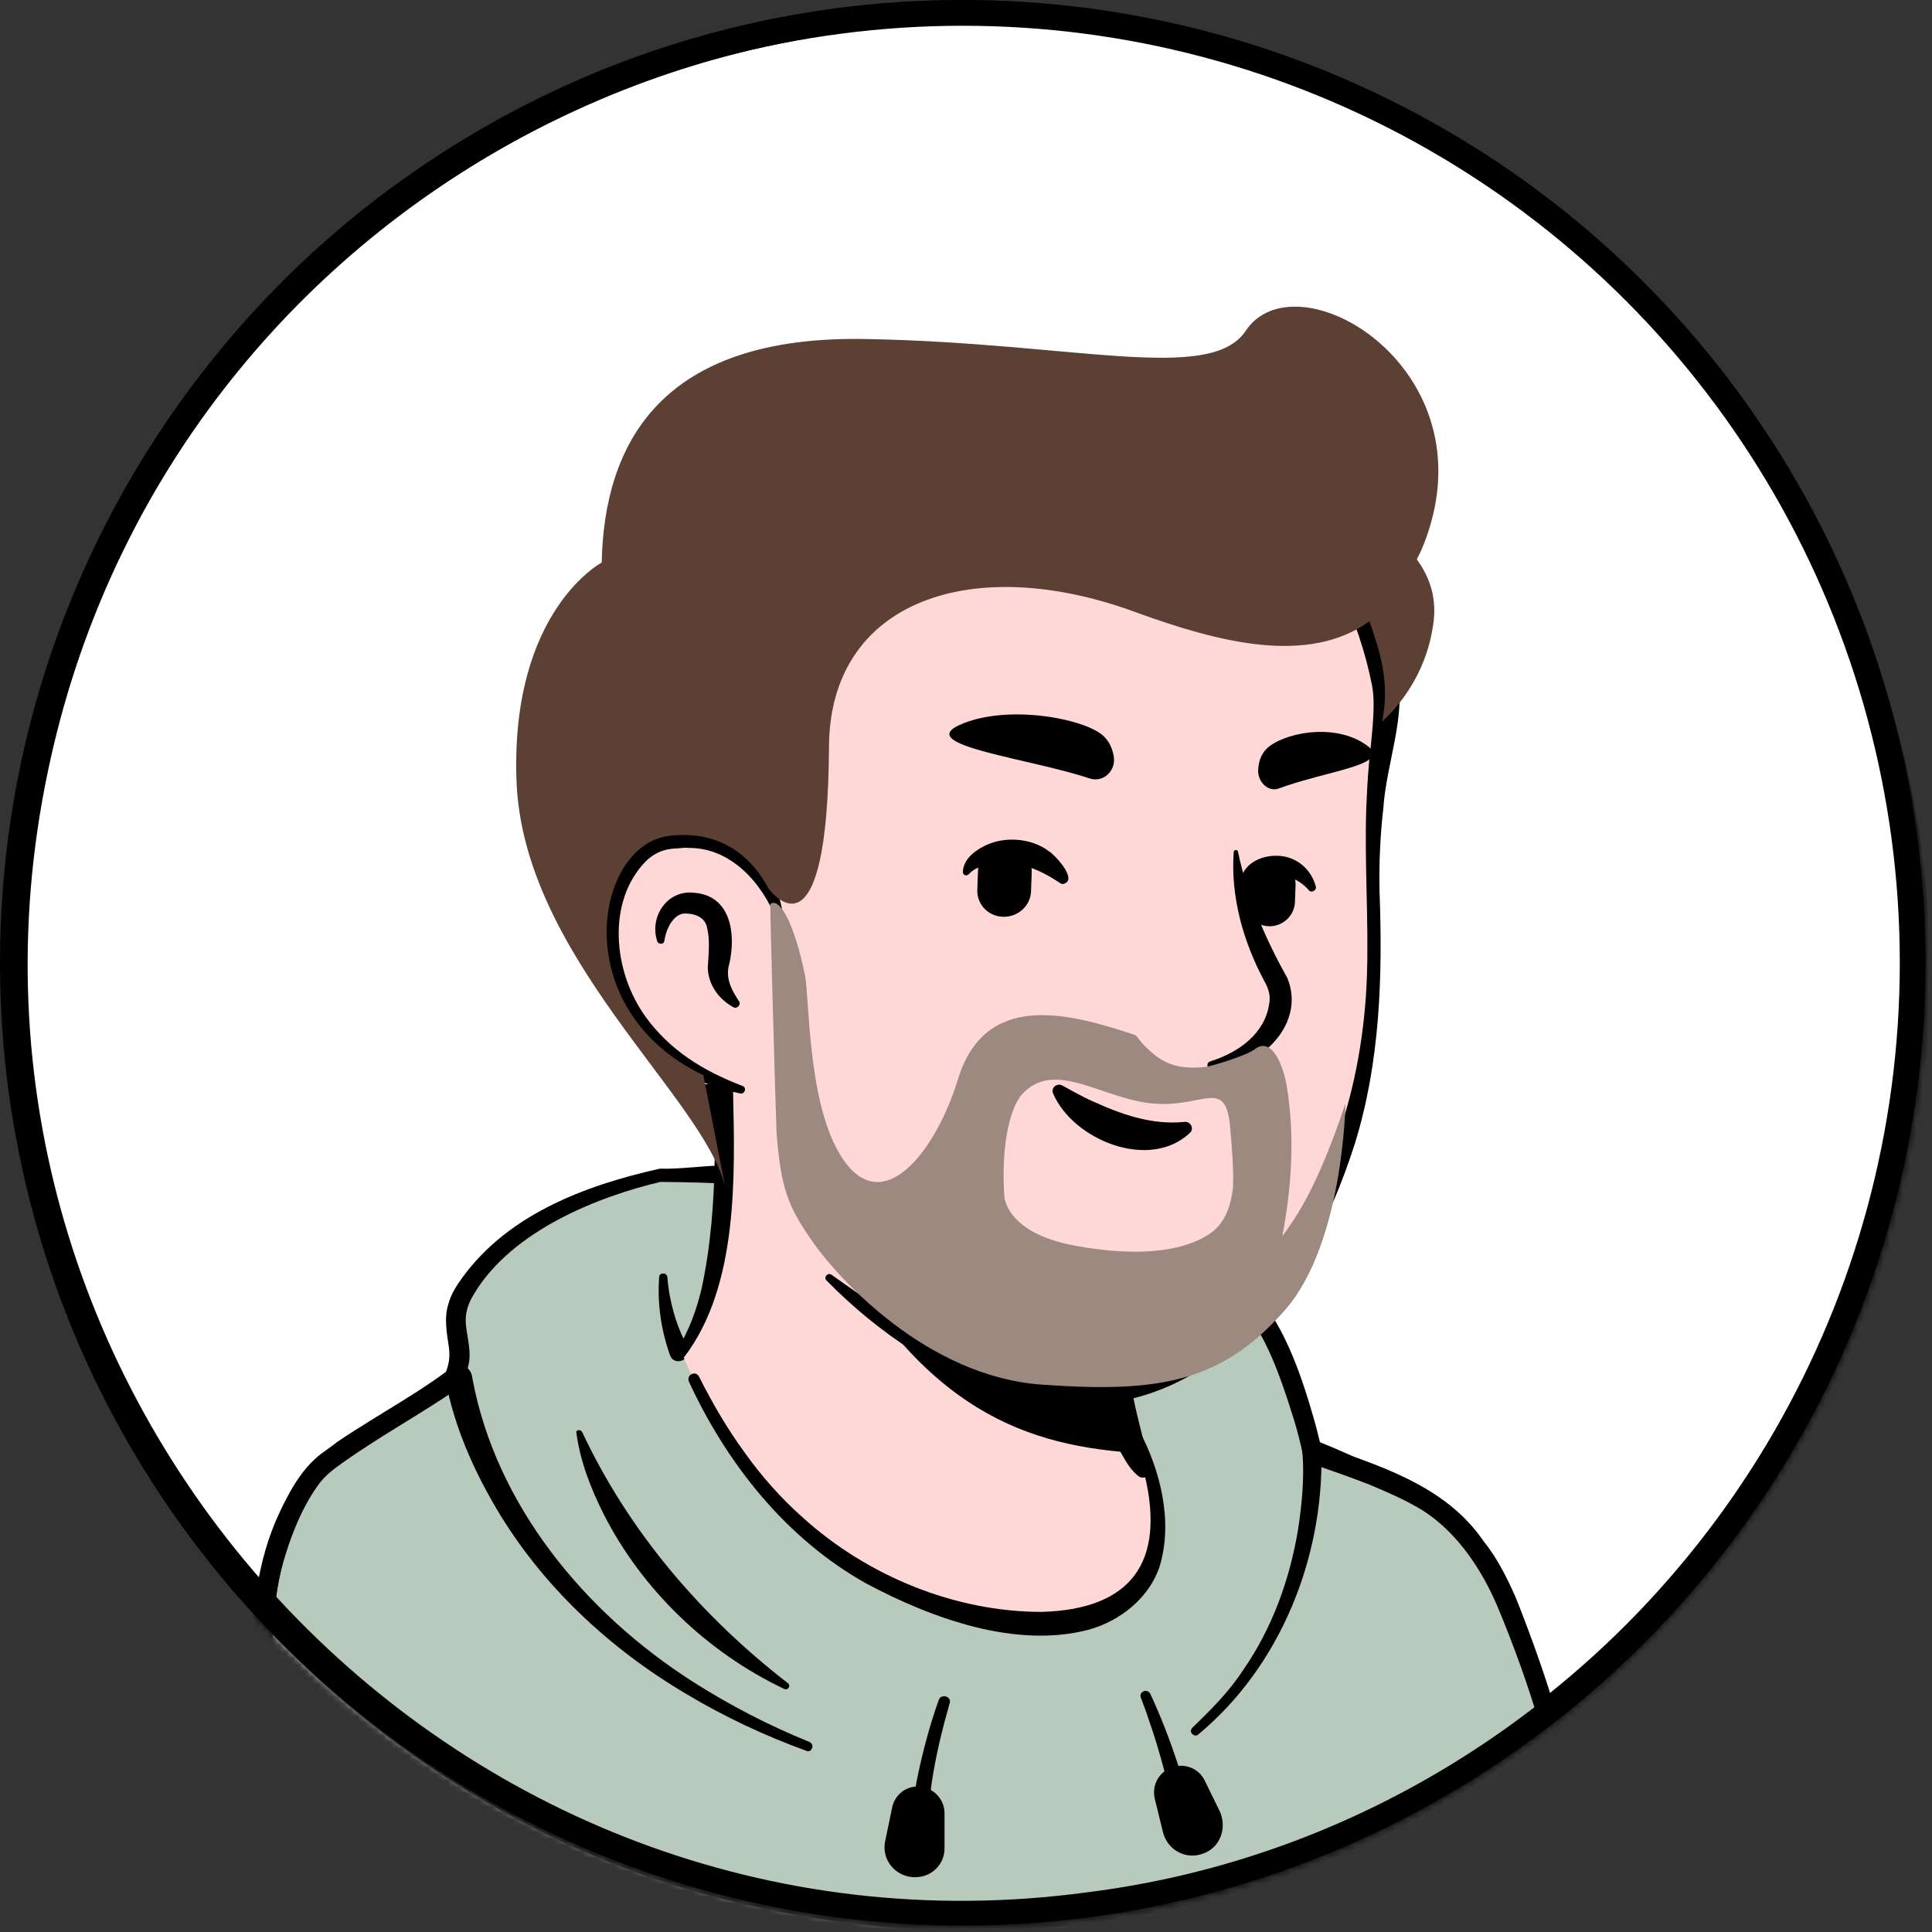 <svg width="300" height="300" viewBox="0 0 300 300" fill="none" xmlns="http://www.w3.org/2000/svg">
<rect x="0" y="0" width="300" height="300" fill="#333333" stroke="none"/>
<circle cx="149.5" cy="149.5" r="147.5" fill="white" stroke="black" stroke-width="4"/>
<mask id="mask0_379_2143" style="mask-type:alpha" maskUnits="userSpaceOnUse" x="0" y="0" width="300" height="300">
<circle cx="149.508" cy="149.508" r="149.508" fill="#D9D9D9"/>
</mask>
<g mask="url(#mask0_379_2143)">
<path d="M231.471 272.941C230.785 273.431 230.001 273.922 229.314 274.412C228.53 274.902 227.844 275.392 227.06 275.784C226.373 276.176 225.785 276.569 225.099 276.961C225.001 277.059 224.903 277.059 224.805 277.157C222.55 278.529 220.197 279.804 217.844 280.98C217.158 281.373 216.373 281.765 215.687 282.059C215.687 282.059 215.589 282.157 215.491 282.157C214.707 282.549 213.922 282.941 213.138 283.333C211.569 284.118 209.903 284.804 208.334 285.49C207.55 285.882 206.667 286.176 205.883 286.471C205.099 286.765 204.216 287.157 203.432 287.451C202.648 287.745 201.765 288.137 200.981 288.431C200.981 288.431 200.981 288.431 200.883 288.431C200.099 288.725 199.216 289.02 198.432 289.314C196.667 289.902 194.805 290.49 193.04 291.078C192.452 291.274 191.765 291.471 191.177 291.667C189.314 292.255 187.452 292.745 185.589 293.137C184.903 293.333 184.216 293.431 183.432 293.627C181.667 294.02 179.805 294.412 178.04 294.804C177.648 294.902 177.354 294.902 176.962 295C176.373 295.098 175.687 295.196 175.099 295.294C174.216 295.392 173.432 295.588 172.55 295.686C172.158 295.784 171.765 295.784 171.373 295.882C170.883 295.98 170.295 296.078 169.707 296.078C168.138 296.274 166.471 296.471 164.903 296.667C164.413 296.765 163.824 296.765 163.334 296.863H163.236C162.55 296.961 161.863 296.961 161.177 297.059C160.491 297.157 159.805 297.157 159.118 297.157C158.726 297.157 158.236 297.255 157.844 297.255C157.06 297.255 156.373 297.353 155.687 297.353C154.707 297.353 153.824 297.451 152.844 297.451C151.863 297.451 150.981 297.451 150.001 297.451C149.314 297.451 148.628 297.451 147.942 297.451C106.569 296.863 69.412 279.314 42.844 251.471C42.844 251.471 42.844 251.372 42.746 251.372C39.805 248.725 42.354 234.608 54.216 225.686C69.118 214.412 104.805 207.353 104.805 207.353C104.805 207.353 118.628 205.098 169.903 215.784C199.903 222.059 222.746 231.176 235.491 255.882C238.138 260.98 240.785 268.823 231.471 272.941Z" fill="white"/>
<path d="M170.196 214.706C189.02 218.529 209.118 222.647 224.608 235.098C229.804 239.314 233.236 245.49 236.079 251.471C237.451 254.412 238.824 257.451 239.902 260.686C240.491 262.843 241.373 265.294 240.883 267.843C240.785 268.529 240.196 269.412 239.706 269.902C237.451 272.157 235 273.529 232.549 275.294C218.138 285.294 201.569 292.353 184.412 296.078C146.177 304.412 104.804 297.941 71.177 277.843C60 271.078 49.706 262.843 40.883 253.137C39.902 251.961 39.902 250 39.902 248.725C40 245.784 40.785 242.941 41.765 240.294C44.118 234.216 47.157 228.137 52.353 223.922C56.079 221.373 60.098 219.216 64.216 217.451C77.157 211.961 90.785 208.137 104.804 206.569C105.981 206.471 106.177 208.137 105 208.333C91.569 211.078 78.236 215.196 65.785 220.784C61.275 223.039 56.471 225 52.843 228.529C49.412 232.255 46.961 236.863 45 241.569C43.726 244.412 42.843 248.922 43.236 251.176C49.412 258.529 56.667 265 64.51 270.588C107.451 300.588 172.647 302.549 218.334 277.549C222.451 275.294 226.471 272.745 230.294 270.098C232.157 268.824 234.118 267.745 235.589 266.275C235.687 266.176 235.589 266.275 235.589 266.373C235.589 266.471 235.491 266.569 235.491 266.569C235.589 265.392 235.196 263.824 234.706 262.255C232.942 256.569 230.098 250.588 227.059 245.392C222.255 237.647 214.118 232.745 205.883 228.824C200.196 226.176 194.216 224.118 188.138 222.157C182.059 220.196 175.883 218.529 169.706 217.059C168.138 216.667 168.628 214.412 170.196 214.706Z" fill="black"/>
<path d="M244.902 286.863C243.04 272.353 234.804 247.941 229.804 241.372C224.314 234.216 222.059 231.961 203.726 225.784C202.746 220.882 199.118 208.529 194.804 203.333C188.236 193.431 170.295 191.176 164.902 192.353C164.902 192.353 135.883 182.157 102.451 182.157C91.863 184.51 79.608 189.314 72.942 199.412C68.432 206.078 73.53 208.235 71.275 214.314C70.687 215.882 56.961 223.725 51.373 228.431C48.824 230.49 45.981 235.686 44.02 242.451C40.099 256.274 44.314 275.392 39.412 292.059C30 324.216 10.883 333.823 10.883 333.823H264.216C264.02 333.725 248.922 317.451 244.902 286.863Z" fill="#B7CABB"/>
<path d="M243.432 287.059C241.471 274.216 237.55 261.471 232.55 249.51C230.099 243.726 226.373 238.137 221.177 234.706C218.53 233.039 215.589 231.765 212.55 230.49C209.511 229.314 206.373 228.235 203.334 227.157C202.844 226.961 202.452 226.569 202.354 226.079C201.962 224.118 201.471 222.255 200.883 220.294C198.334 212.353 195.589 203.529 188.138 198.922C182.452 195.49 175.687 193.824 169.118 193.529C167.844 193.529 166.471 193.529 165.295 193.726H164.903C164.805 193.726 164.609 193.726 164.511 193.628C159.805 191.373 154.609 190 149.511 188.628C134.216 185.098 118.236 183.628 102.55 183.529C92.942 185.784 79.51 191.078 73.628 200.882C72.648 202.451 72.158 204.02 72.354 205.784C72.55 207.745 73.236 209.902 72.746 211.961C72.55 212.843 72.354 213.824 71.962 214.608C71.177 215.686 69.903 216.373 68.922 217.059C63.824 220.392 58.628 223.333 53.726 226.765C52.06 227.941 50.491 229.02 49.315 230.686C45.883 235.588 43.824 241.471 42.942 247.353C41.373 259.314 42.942 271.471 41.373 283.431C39.609 295.392 35.001 306.961 28.53 317.157C24.02 324.02 18.53 330.392 11.569 334.804L10.883 332.059H264.216L263.138 334.51C260.197 331.177 257.844 327.549 255.687 323.726C249.02 312.549 245.099 299.902 243.432 287.059ZM246.373 286.667C247.452 295 249.511 303.235 252.648 311.079C255.785 318.824 259.707 326.373 265.197 332.745C265.981 333.628 265.295 335.294 264.118 335.196H10.785C10.001 335.196 9.314 334.51 9.314 333.726C9.314 333.137 9.609 332.647 10.099 332.451C11.667 331.569 13.236 330.294 14.707 329.02C27.55 317.451 35.589 300.294 38.236 283.235C40.491 267.255 36.275 250 43.432 234.804C45.099 231.275 47.158 227.549 50.491 225.294C56.569 220.784 63.236 217.451 69.216 213.039C69.314 213.039 69.314 212.941 69.314 212.941C69.216 213.039 69.118 213.235 69.118 213.333C69.707 211.961 69.903 210.784 69.707 209.216C69.412 207.255 68.922 204.608 69.609 202.549C69.903 201.373 70.491 200.294 71.079 199.412C78.138 188.824 90.589 184.118 102.452 181.471C105.785 181.569 109.216 180.98 112.55 180.98C117.158 180.98 121.863 181.667 126.471 182.255C139.707 184.314 152.452 187.843 165.491 190.686L164.609 190.588C167.648 190 170.491 190.294 173.432 190.686C192.256 193.529 198.628 201.765 203.726 219.314C204.314 221.275 204.805 223.235 205.295 225.294L204.314 224.118C213.726 227.451 224.314 230.49 230.295 239.216C232.452 241.863 234.02 245 235.393 248.137C240.393 260.686 244.314 273.333 246.373 286.667Z" fill="black"/>
<path d="M90.394 222.353C97.649 237.843 108.923 250.981 122.355 261.373C122.845 261.765 122.355 262.549 121.766 262.255C109.806 256.569 99.708 246.863 93.727 235.098C91.766 231.177 90.1 226.961 89.511 222.549C89.316 222.059 90.1 221.863 90.394 222.353Z" fill="black"/>
<path d="M205.198 225.588C205.492 241.961 198.825 258.726 186.08 269.314C185.786 269.608 185.394 269.51 185.099 269.216C184.805 268.922 184.903 268.53 185.197 268.235C188.041 265.49 190.884 262.647 193.041 259.314C197.55 252.843 200.296 245.196 201.57 237.451C202.158 233.628 202.55 229.51 202.256 225.686C202.158 223.824 205.099 223.628 205.198 225.588Z" fill="black"/>
<path d="M147.453 264.51C145.198 272.451 143.335 281.079 144.413 289.314C144.708 291.177 141.864 291.667 141.472 289.706C140.982 285.196 141.57 280.784 142.355 276.471C143.237 272.157 144.315 268.039 145.786 263.922C146.178 262.941 147.845 263.431 147.453 264.51Z" fill="black"/>
<path d="M178.628 263.039C181.863 270 184.118 277.255 185.883 284.608C186.079 285.392 185.589 286.177 184.804 286.373C184.02 286.569 183.236 286.079 183.04 285.294C182.059 279.804 180.785 274.314 179.02 268.922C178.432 267.157 177.844 265.392 177.157 263.628C176.765 262.745 178.138 262.059 178.628 263.039Z" fill="black"/>
<path d="M73.333 213.922C76.961 233.726 90.882 250.49 107.647 261.177C113.333 264.804 119.412 267.941 125.686 270.49C126.078 270.686 126.274 271.079 126.078 271.471C125.98 271.863 125.49 272.059 125.196 271.863C118.725 269.51 112.451 266.569 106.569 263.039C94.608 255.981 84.118 246.177 77.059 234.216C73.431 228.039 70.588 221.569 69.216 214.51C69.019 213.333 69.804 212.255 70.98 212.059C72.059 211.765 73.235 212.647 73.333 213.922Z" fill="black"/>
<path d="M141.568 291.471C138.823 291.177 136.862 288.628 137.45 285.882L138.529 280.686C138.921 278.628 140.882 277.157 142.941 277.451C144.999 277.647 146.666 279.412 146.666 281.569V286.863C146.764 289.608 144.411 291.765 141.568 291.471Z" fill="black"/>
<path d="M186.765 287.843C184.118 288.824 181.275 287.255 180.589 284.51L179.315 279.314C178.824 277.255 179.903 275.196 181.962 274.412C183.922 273.726 186.177 274.608 187.06 276.471L189.413 281.275C190.589 283.922 189.413 286.961 186.765 287.843Z" fill="black"/>
<path d="M232.059 284.902C232.059 284.902 237.549 315.686 235.392 333.726" stroke="black" stroke-width="5.126" stroke-miterlimit="10" stroke-linecap="round" stroke-linejoin="round"/>
<path d="M104.02 210.392C102.647 206.471 102.059 202.451 102.353 198.334C102.353 197.941 102.647 197.745 103.04 197.745C103.334 197.745 103.628 198.039 103.628 198.334C103.922 202.059 105 205.883 106.765 209.118C107.647 211.079 104.706 212.353 104.02 210.392Z" fill="black"/>
<path d="M170.295 215.588C167.55 209.412 160.785 206.275 154.805 204.118C151.079 202.941 146.962 202.059 143.04 201.471C133.53 200 120.099 197.745 110.589 196.765C110.491 196.765 110.491 196.569 110.589 196.569C113.334 196.275 116.079 196.275 118.824 196.275C127.06 196.471 135.295 197.353 143.432 198.628C151.57 199.902 160.295 202.353 166.472 208.235C168.432 210.294 170.197 212.647 170.687 215.49C170.785 215.784 170.393 215.883 170.295 215.588Z" fill="black"/>
<path d="M179.411 240.784C177.353 250.882 164.019 256.961 141.568 247.843C118.235 238.431 108.137 215.98 105.588 209.314C119.411 183.431 109.804 165.49 109.804 165.49C141.666 162.745 169.509 200 169.509 200L173.823 218.431C174.215 220 175 221.373 176.176 222.353C178.235 225.98 180.686 234.314 179.411 240.784Z" fill="#FFD7D7"/>
<path d="M105.098 209.608C106.961 206.765 108.137 203.431 108.921 200.196C110.392 193.431 110.882 186.569 110.98 179.706V177.157C110.686 174.608 109.804 171.961 108.823 169.608C107.549 166.471 112.157 164.51 113.627 167.647C113.823 168.039 113.823 168.726 113.823 169.118C114.117 182.451 114.706 199.608 106.274 210.686C105.686 211.275 104.51 210.392 105.098 209.608Z" fill="black"/>
<path d="M170.587 199.804C172.057 200.686 172.548 201.863 172.744 203.039C173.332 205.392 173.136 207.941 173.724 210.392C174.214 212.745 175.685 215 176.077 217.451C176.567 220 178.038 225.392 178.626 228.039C178.822 228.628 178.43 229.314 177.744 229.412C177.351 229.51 177.057 229.412 176.763 229.216C175.489 228.137 174.9 227.059 174.116 225.686C172.842 223.334 171.959 221.177 171.175 218.53C170.489 216.177 170.783 213.628 170.195 211.177C169.704 208.824 168.332 206.569 167.842 204.118C167.548 202.941 167.449 201.667 168.332 200.196C168.92 199.608 169.9 199.412 170.587 199.804Z" fill="black"/>
<path d="M177.646 225.686C158.921 224.706 143.627 218.824 128.725 192.255C141.274 203.334 156.078 207.549 171.666 209.51L173.725 218.53C174.117 220.098 176.47 224.706 177.646 225.686Z" fill="black"/>
<path d="M176.862 222.059C180.195 228.334 182.156 236.177 180.097 243.137C178.529 248.039 174.019 251.667 169.117 253.039C157.744 256.079 144.607 251.275 134.509 245.883C122.058 238.922 112.842 227.255 106.96 214.51C106.568 213.53 107.94 212.745 108.529 213.726C110.587 217.843 112.94 221.863 115.587 225.49C118.234 229.216 121.274 232.647 124.705 235.686C134.705 244.706 148.234 250.294 161.764 250.294C175.685 249.902 180.98 242.549 177.744 229.02C177.254 226.863 176.47 224.608 175.391 222.745C174.803 221.961 176.274 221.079 176.862 222.059Z" fill="black"/>
<path d="M214.802 104.314C216.567 112.549 213.135 116.275 213.135 138.333C213.135 149.412 212.057 162.059 209.9 174.216C207.645 186.765 201.371 198.628 190.88 207.451C174.998 220.686 158.331 221.275 138.626 205.882C135.88 203.726 126.273 196.471 123.822 194.02C118.331 188.628 117.841 174.706 114.312 169.314C111.861 165.588 110.39 171.569 104.802 165.392C97.057 156.961 87.743 140 92.351 110C99.802 61.373 138.331 55.686 166.861 61.079C195.39 66.373 210.096 82.647 214.802 104.314Z" fill="#FFD7D7"/>
<path d="M109.509 173.922C106.078 168.333 101.274 163.627 98.137 157.843C88.627 140.294 86.666 118.922 91.764 99.706C102.647 58.529 142.647 51.471 178.921 62.647C198.529 68.725 212.941 83.529 216.96 103.922C218.431 111.275 215.294 118.333 214.803 125.49C214.313 129.804 214.117 134.118 214.215 138.431C214.705 151.569 214.313 164.902 210.392 177.549C206.372 190.196 199.803 202.745 188.921 210.882C168.431 226.176 144.215 215 128.333 198.824C127.843 198.333 128.529 197.549 129.117 197.941C139.509 205.392 150.588 212.451 163.333 213.824C185.588 216.373 201.078 195.588 207.647 176.765C210.49 168.627 211.96 160.098 212.254 151.569C212.548 142.843 211.862 134.118 212.156 125.392C212.254 123.235 212.352 120.98 212.549 118.824C212.843 115.392 213.725 109.706 213.039 106.373C210.98 96.177 206.47 86.373 199.215 78.823C182.254 61.275 150.294 56.275 127.745 64.412C101.274 74.118 94.313 100.686 92.843 126.176C91.862 141.471 96.372 156.373 107.941 166.863L112.548 171.667C114.411 173.627 111.078 176.274 109.509 173.922Z" fill="black"/>
<path d="M121.078 142.745C121.078 142.745 118.039 128.039 103.725 129.804C91.372 131.373 87.058 160.98 115.098 169.216" fill="#FFD7D7"/>
<path d="M113.824 156.373C111.569 155.098 110 152.941 109.902 150.294C110 148.333 110.295 146.078 109.804 144.118C109.51 142.255 107.55 141.765 106.079 141.863C104.51 142.157 103.53 144.118 103.236 145.686C103.236 145.784 103.138 146.078 103.138 146.176C103.04 146.667 102.255 146.667 102.059 146.176C100.785 142.353 103.628 138.137 107.746 138.627C113.53 139.02 114.314 145.098 113.236 149.706C112.648 151.667 113.432 153.431 114.51 155.098L114.706 155.392C115.197 155.98 114.412 156.765 113.824 156.373Z" fill="black"/>
<path d="M192.255 132.353C193.726 139.314 196.471 145.784 199.902 151.863C202.941 159.314 195.098 166.372 188.137 166.078C187.353 166.078 187.255 165 187.941 164.804C192.353 163.431 196.373 160.49 197.059 155.98C197.353 154.608 196.961 153.431 196.275 152.255C193.039 146.176 191.079 139.216 191.569 132.353C191.569 131.863 192.255 131.863 192.255 132.353Z" fill="black"/>
<path d="M120.589 142.843C118.334 137.059 113.432 131.569 106.863 131.667C106.275 131.569 105.294 131.765 104.706 131.765C103.04 131.863 101.667 132.451 100.393 133.627C94.118 139.902 95.197 150.98 100.294 157.941C102.059 160.392 104.314 162.549 106.863 164.314C109.412 166.078 112.255 167.451 115.294 168.627C115.981 168.824 115.687 169.902 115 169.804C108.432 168.431 102.157 165.196 97.844 159.804C91.177 151.765 89.804 138.333 97.746 130.49C99.51 128.922 101.961 127.745 104.412 127.745C105.196 127.745 106.373 127.549 107.157 127.745C111.275 127.941 115.196 130 117.745 133.235C120 135.98 121.275 139.314 121.667 142.647C121.667 143.235 120.785 143.431 120.589 142.843Z" fill="black"/>
<path d="M184.803 175.882C178.529 181.863 166.666 177.059 163.529 169.804C163.137 168.922 164.117 168.137 164.901 168.529C166.568 169.412 168.039 170.294 169.607 170.98C174.117 173.039 178.823 174.706 183.823 174.216C184.803 174.02 185.49 175.196 184.803 175.882Z" fill="black"/>
<path d="M155.686 142.353C153.334 142.255 151.569 140.294 151.765 137.941L151.863 135.196C151.961 132.843 153.922 131.078 156.275 131.274C158.628 131.372 160.392 133.333 160.196 135.686L160.098 138.431C160 140.686 158.039 142.451 155.686 142.353Z" fill="black"/>
<path d="M196.96 143.824C194.803 143.725 193.137 141.863 193.235 139.706L193.333 137.157C193.431 135 195.293 133.333 197.45 133.431C199.607 133.529 201.274 135.392 201.176 137.549L201.078 140.098C200.98 142.255 199.117 143.922 196.96 143.824Z" fill="black"/>
<path d="M164.51 137.059C161.274 134.902 157.745 133.431 153.823 134.216C152.549 134.412 151.274 134.804 150.49 135.686C150.196 136.078 149.51 135.98 149.51 135.392C149.608 133.431 151.274 132.157 152.843 131.372C155.882 129.804 160.098 130.098 162.843 132.157C163.823 132.745 167.157 136.372 165.392 137.157C165 137.353 164.804 137.255 164.51 137.059Z" fill="black"/>
<path d="M192.549 137.549C192.549 133.431 197.647 131.961 200.784 133.431C202.549 134.216 203.823 135.784 204.314 137.647C204.51 138.235 203.627 138.726 203.235 138.235C201.568 136.275 198.725 135.294 196.47 136.471C195.784 136.863 195.686 137.157 195.49 137.549C195.49 139.51 192.647 139.412 192.549 137.549Z" fill="black"/>
<path d="M169.215 120.882C171.274 121.569 173.333 119.706 172.941 117.451C172.744 116.274 172.254 115.098 171.274 114.216C168.333 111.569 156.176 109.216 148.823 112.647C142.352 115.784 159.803 117.745 169.215 120.882Z" fill="black"/>
<path d="M198.529 122.451C196.862 123.039 195.098 121.275 195.392 119.216C195.49 118.137 195.882 117.059 196.666 116.275C199.019 113.922 207.058 112.059 212.156 115.686C216.568 118.726 206.176 119.608 198.529 122.451Z" fill="black"/>
<path d="M222.255 80.981C229.216 55.784 200.98 40 193.431 51.373C187.941 59.608 166.765 53.235 134.608 52.647C102.451 51.961 93.823 69.02 93.431 87.353C93.431 87.353 79.314 94.804 80.196 121.079C81.078 148.333 109.118 170.294 112.549 184.118C112.549 184.118 112.941 185.882 109.216 166.961C87.843 156.667 92.353 131.275 103.823 129.804C112.549 128.726 117.157 133.824 119.314 137.941C120.196 139.118 128.529 149.314 128.725 115.98C128.823 93.235 150.98 85.784 176.176 95C189.314 99.804 203.137 103.333 212.647 96.471C214.216 100.98 215.882 105.98 214.608 112.059C218.431 108.529 221.667 103.333 222.549 96.961C223.137 93.137 222.157 89.804 220 86.863C220.882 85.196 221.667 83.137 222.255 80.981Z" fill="#5C4033"/>
<path d="M199.117 191.966C200.588 184.221 201.078 176.378 199.804 168.633C199.313 165.691 197.549 160.789 194.804 162.946C193.725 163.829 188.137 165.593 187.058 165.691C183.921 165.986 181.568 165.593 179.313 163.829C176.764 161.77 176.764 160.887 176.176 160.691C165.882 157.26 152.941 153.829 148.725 167.652C145.294 178.927 136.666 190.005 130.294 179.025C125.392 170.691 125.686 154.809 125 151.476C123.333 143.24 120.98 139.221 119.607 140.397C119.607 143.044 120.49 174.319 120.588 175.986C121.274 184.613 122.353 187.358 126.274 192.946C130.196 198.535 143.921 213.731 161.764 215.005C179.705 216.28 189.607 214.809 199.607 203.338C208.627 192.946 208.921 171.378 208.921 171.378C204.509 184.417 201.47 188.731 199.117 191.966ZM158.725 169.907C163.823 164.319 171.274 170.789 179.313 171.378C187.254 171.966 190.49 166.966 191.078 175.789C191.274 177.946 191.568 181.574 191.47 184.025C191.47 184.123 191.47 184.221 191.47 184.319C191.176 187.064 190.294 190.103 187.549 191.77C181.764 195.397 172.451 194.515 166.47 193.338C158.137 191.672 156.372 187.848 155.98 186.084C155.392 178.535 156.666 172.162 158.725 169.907Z" fill="#9C8980"/>
<path d="M282.55 82.647C342.06 197.255 237.452 326.569 112.746 295C56.766 281.078 11.766 232.549 2.452 175.588C-8.136 118.922 17.452 58.039 65.295 25.98C130.883 -19.118 221.766 -4.118 268.726 60.392C269.021 60.686 268.922 61.176 268.53 61.471C268.236 61.765 267.746 61.667 267.452 61.275C260.981 52.941 253.628 45.392 245.589 38.627C232.354 27.353 216.864 18.529 200.491 12.549C117.158 -17.647 25.687 32.549 7.452 119.706C-13.136 217.353 69.903 307.255 168.922 293.824C245.295 284.216 302.06 213.726 295.785 137.059C294.413 118.529 289.511 100.196 281.373 83.333C281.177 83.039 281.373 82.647 281.668 82.451C281.962 82.255 282.354 82.353 282.55 82.647Z" fill="black"/>
</g>
</svg>
